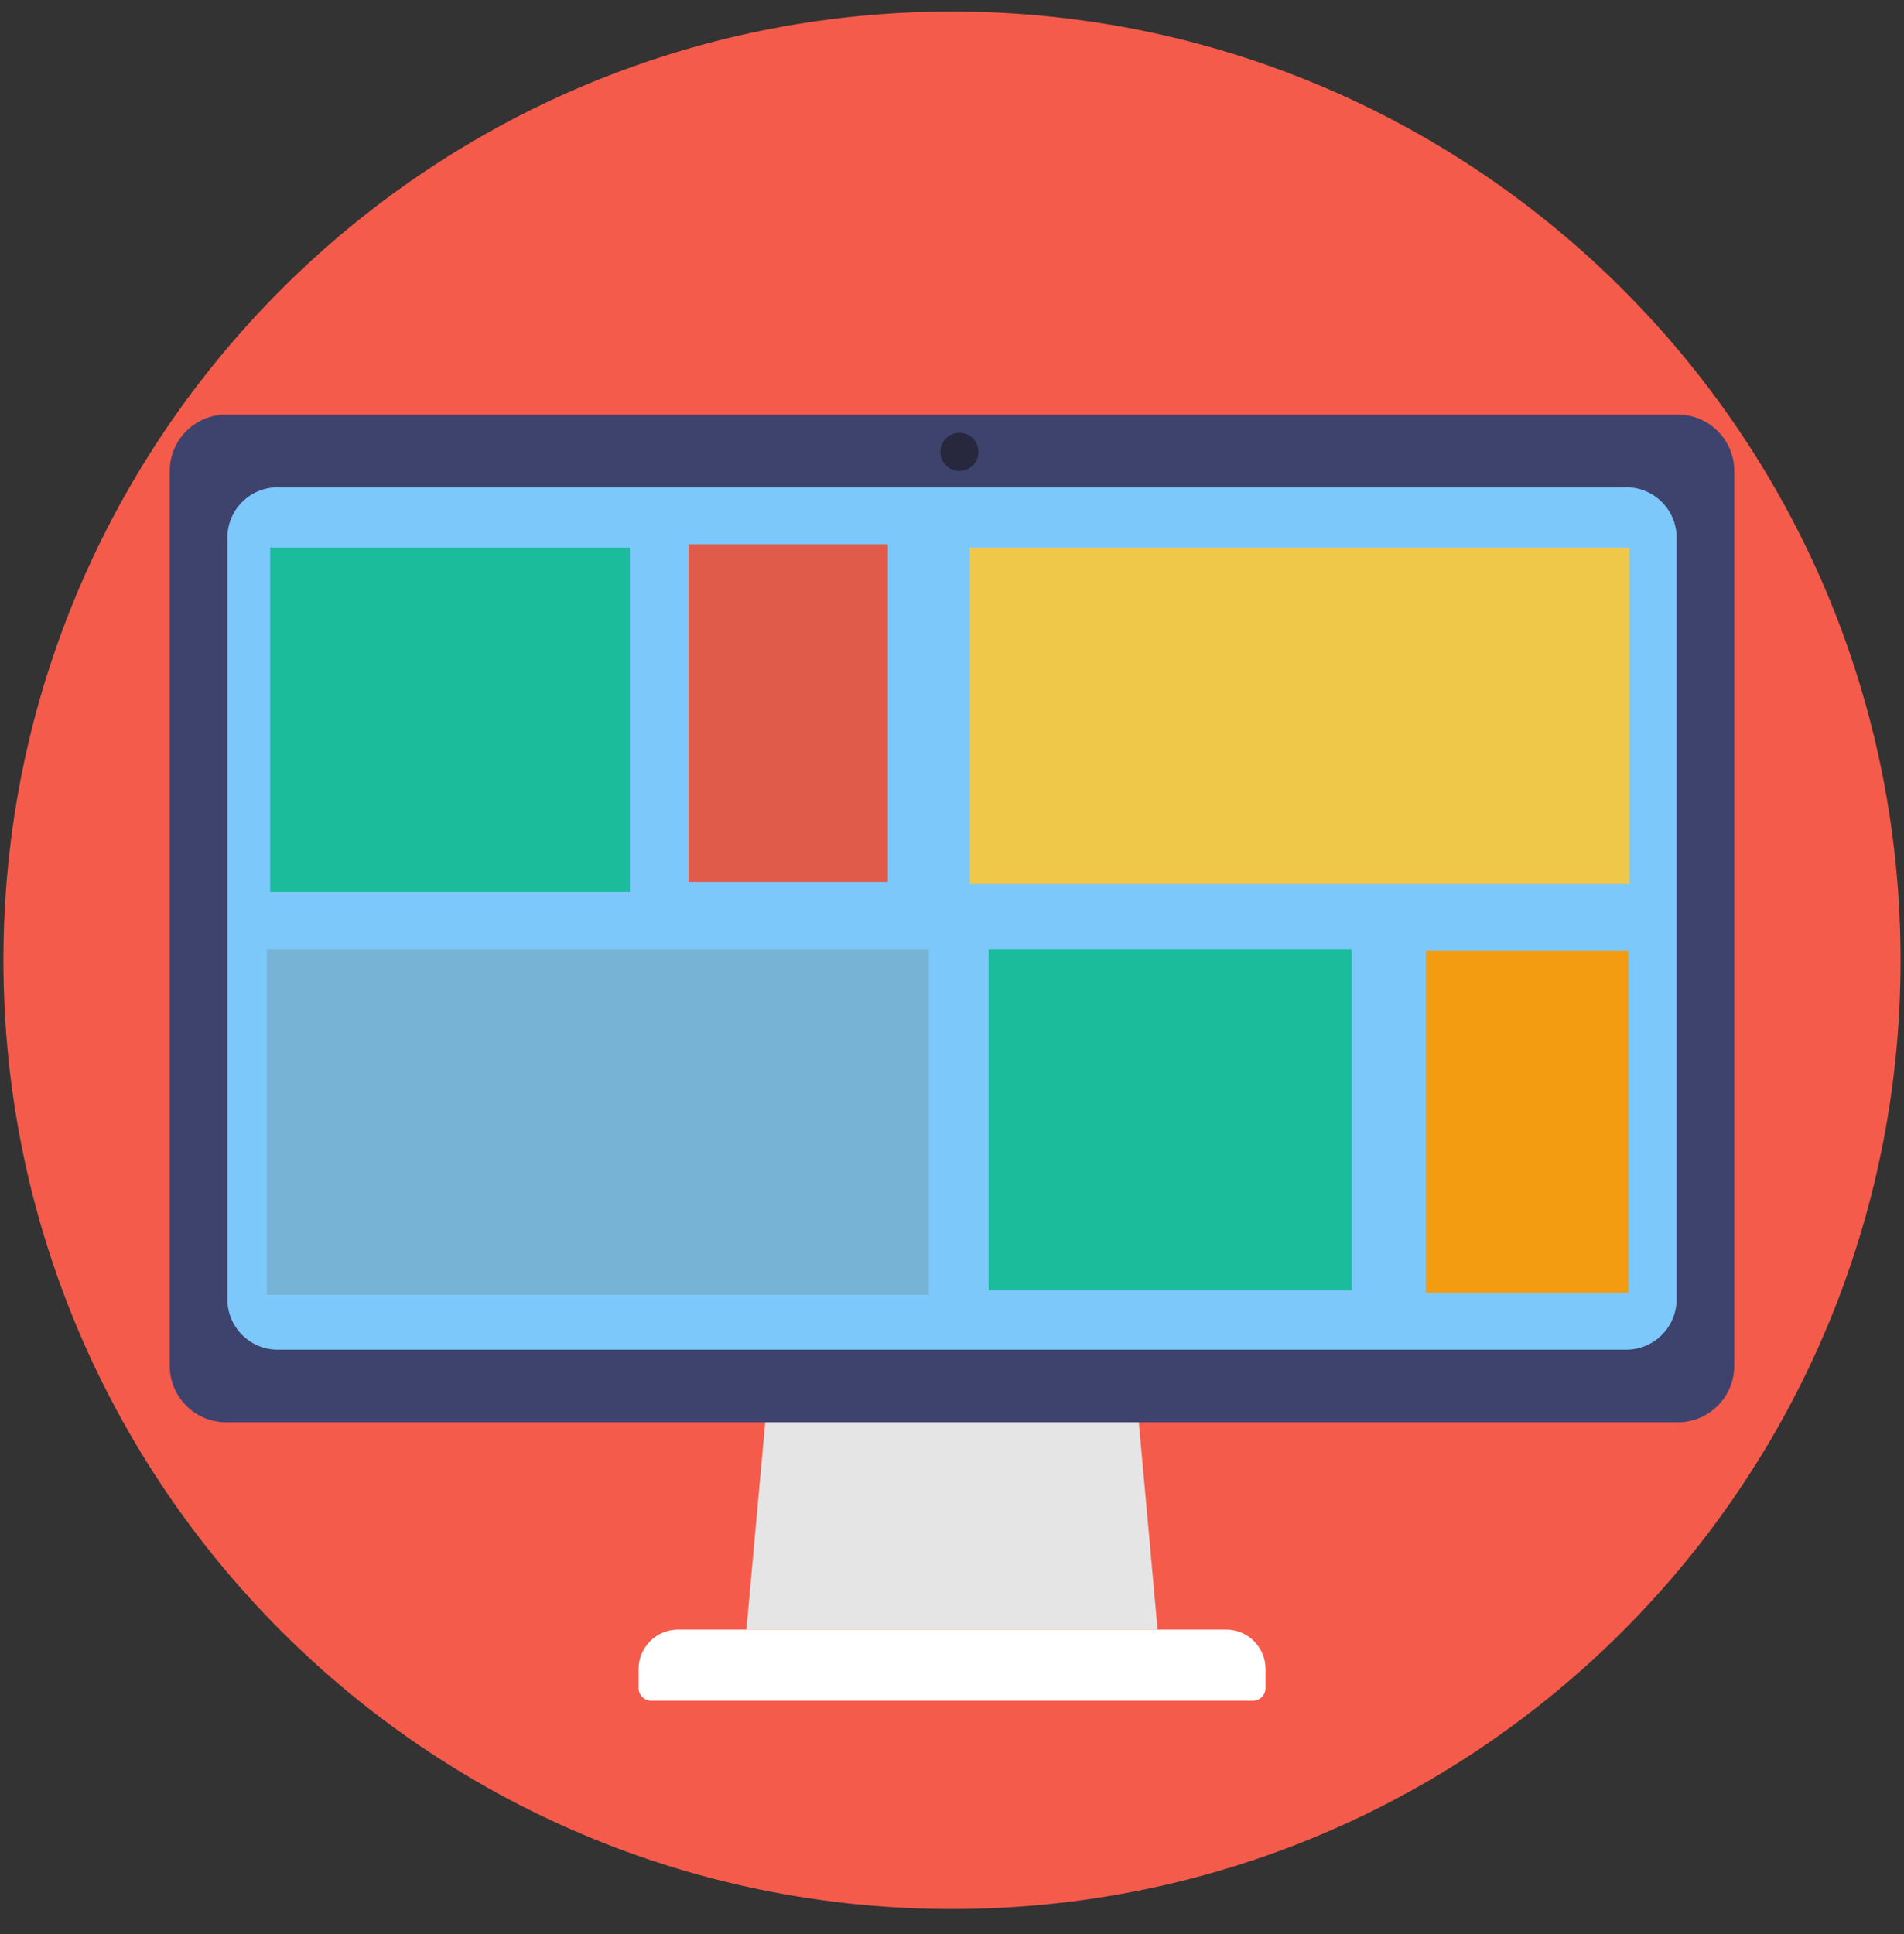 <svg width="64" height="65" viewBox="0 0 64 65" fill="none" xmlns="http://www.w3.org/2000/svg">
<rect x="0" y="0" width="64" height="65" fill="#333333" stroke="none"/>
<path d="M32 64.158C49.61 64.158 63.885 49.883 63.885 32.273C63.885 14.664 49.61 0.388 32 0.388C14.39 0.388 0.115 14.664 0.115 32.273C0.115 49.883 14.39 64.158 32 64.158Z" fill="#F55B4B"/>
<path d="M38.91 54.769H25.09L25.522 49.992L25.73 47.71H38.27L38.478 49.992L38.91 54.769Z" fill="#E5E5E5"/>
<path d="M22.783 54.768H41.217C41.568 54.768 41.904 54.908 42.152 55.156C42.4 55.404 42.539 55.74 42.539 56.091V56.731C42.539 56.844 42.495 56.953 42.415 57.033C42.335 57.112 42.227 57.157 42.114 57.157H21.891C21.779 57.157 21.67 57.112 21.59 57.033C21.51 56.953 21.465 56.844 21.465 56.731V56.091C21.465 55.741 21.604 55.406 21.851 55.158C22.098 54.91 22.433 54.77 22.783 54.768Z" fill="white"/>
<path d="M56.397 13.933H7.603C6.555 13.933 5.705 14.783 5.705 15.831V45.903C5.705 46.951 6.555 47.801 7.603 47.801H56.397C57.445 47.801 58.295 46.951 58.295 45.903V15.831C58.295 14.783 57.445 13.933 56.397 13.933Z" fill="#3E436D"/>
<path d="M32.249 15.826C32.603 15.826 32.889 15.54 32.889 15.186C32.889 14.833 32.603 14.546 32.249 14.546C31.895 14.546 31.609 14.833 31.609 15.186C31.609 15.54 31.895 15.826 32.249 15.826Z" fill="#27273D"/>
<path d="M54.666 16.376H9.334C8.401 16.376 7.644 17.132 7.644 18.066V43.67C7.644 44.603 8.401 45.36 9.334 45.36H54.666C55.599 45.36 56.356 44.603 56.356 43.67V18.066C56.356 17.132 55.599 16.376 54.666 16.376Z" fill="#7CC8FB"/>
<rect x="9.081" y="18.403" width="12.092" height="11.572" fill="#1ABC9C"/>
<rect x="23.145" y="18.292" width="6.697" height="11.348" fill="#E05B49"/>
<rect x="32.596" y="18.403" width="22.176" height="11.311" fill="#EFC849"/>
<rect x="47.926" y="31.947" width="6.809" height="11.497" fill="#F39C12"/>
<rect x="33.229" y="31.909" width="12.204" height="11.46" fill="#1ABC9C"/>
<rect x="8.969" y="31.909" width="22.25" height="11.609" fill="#77B3D5"/>
</svg>
